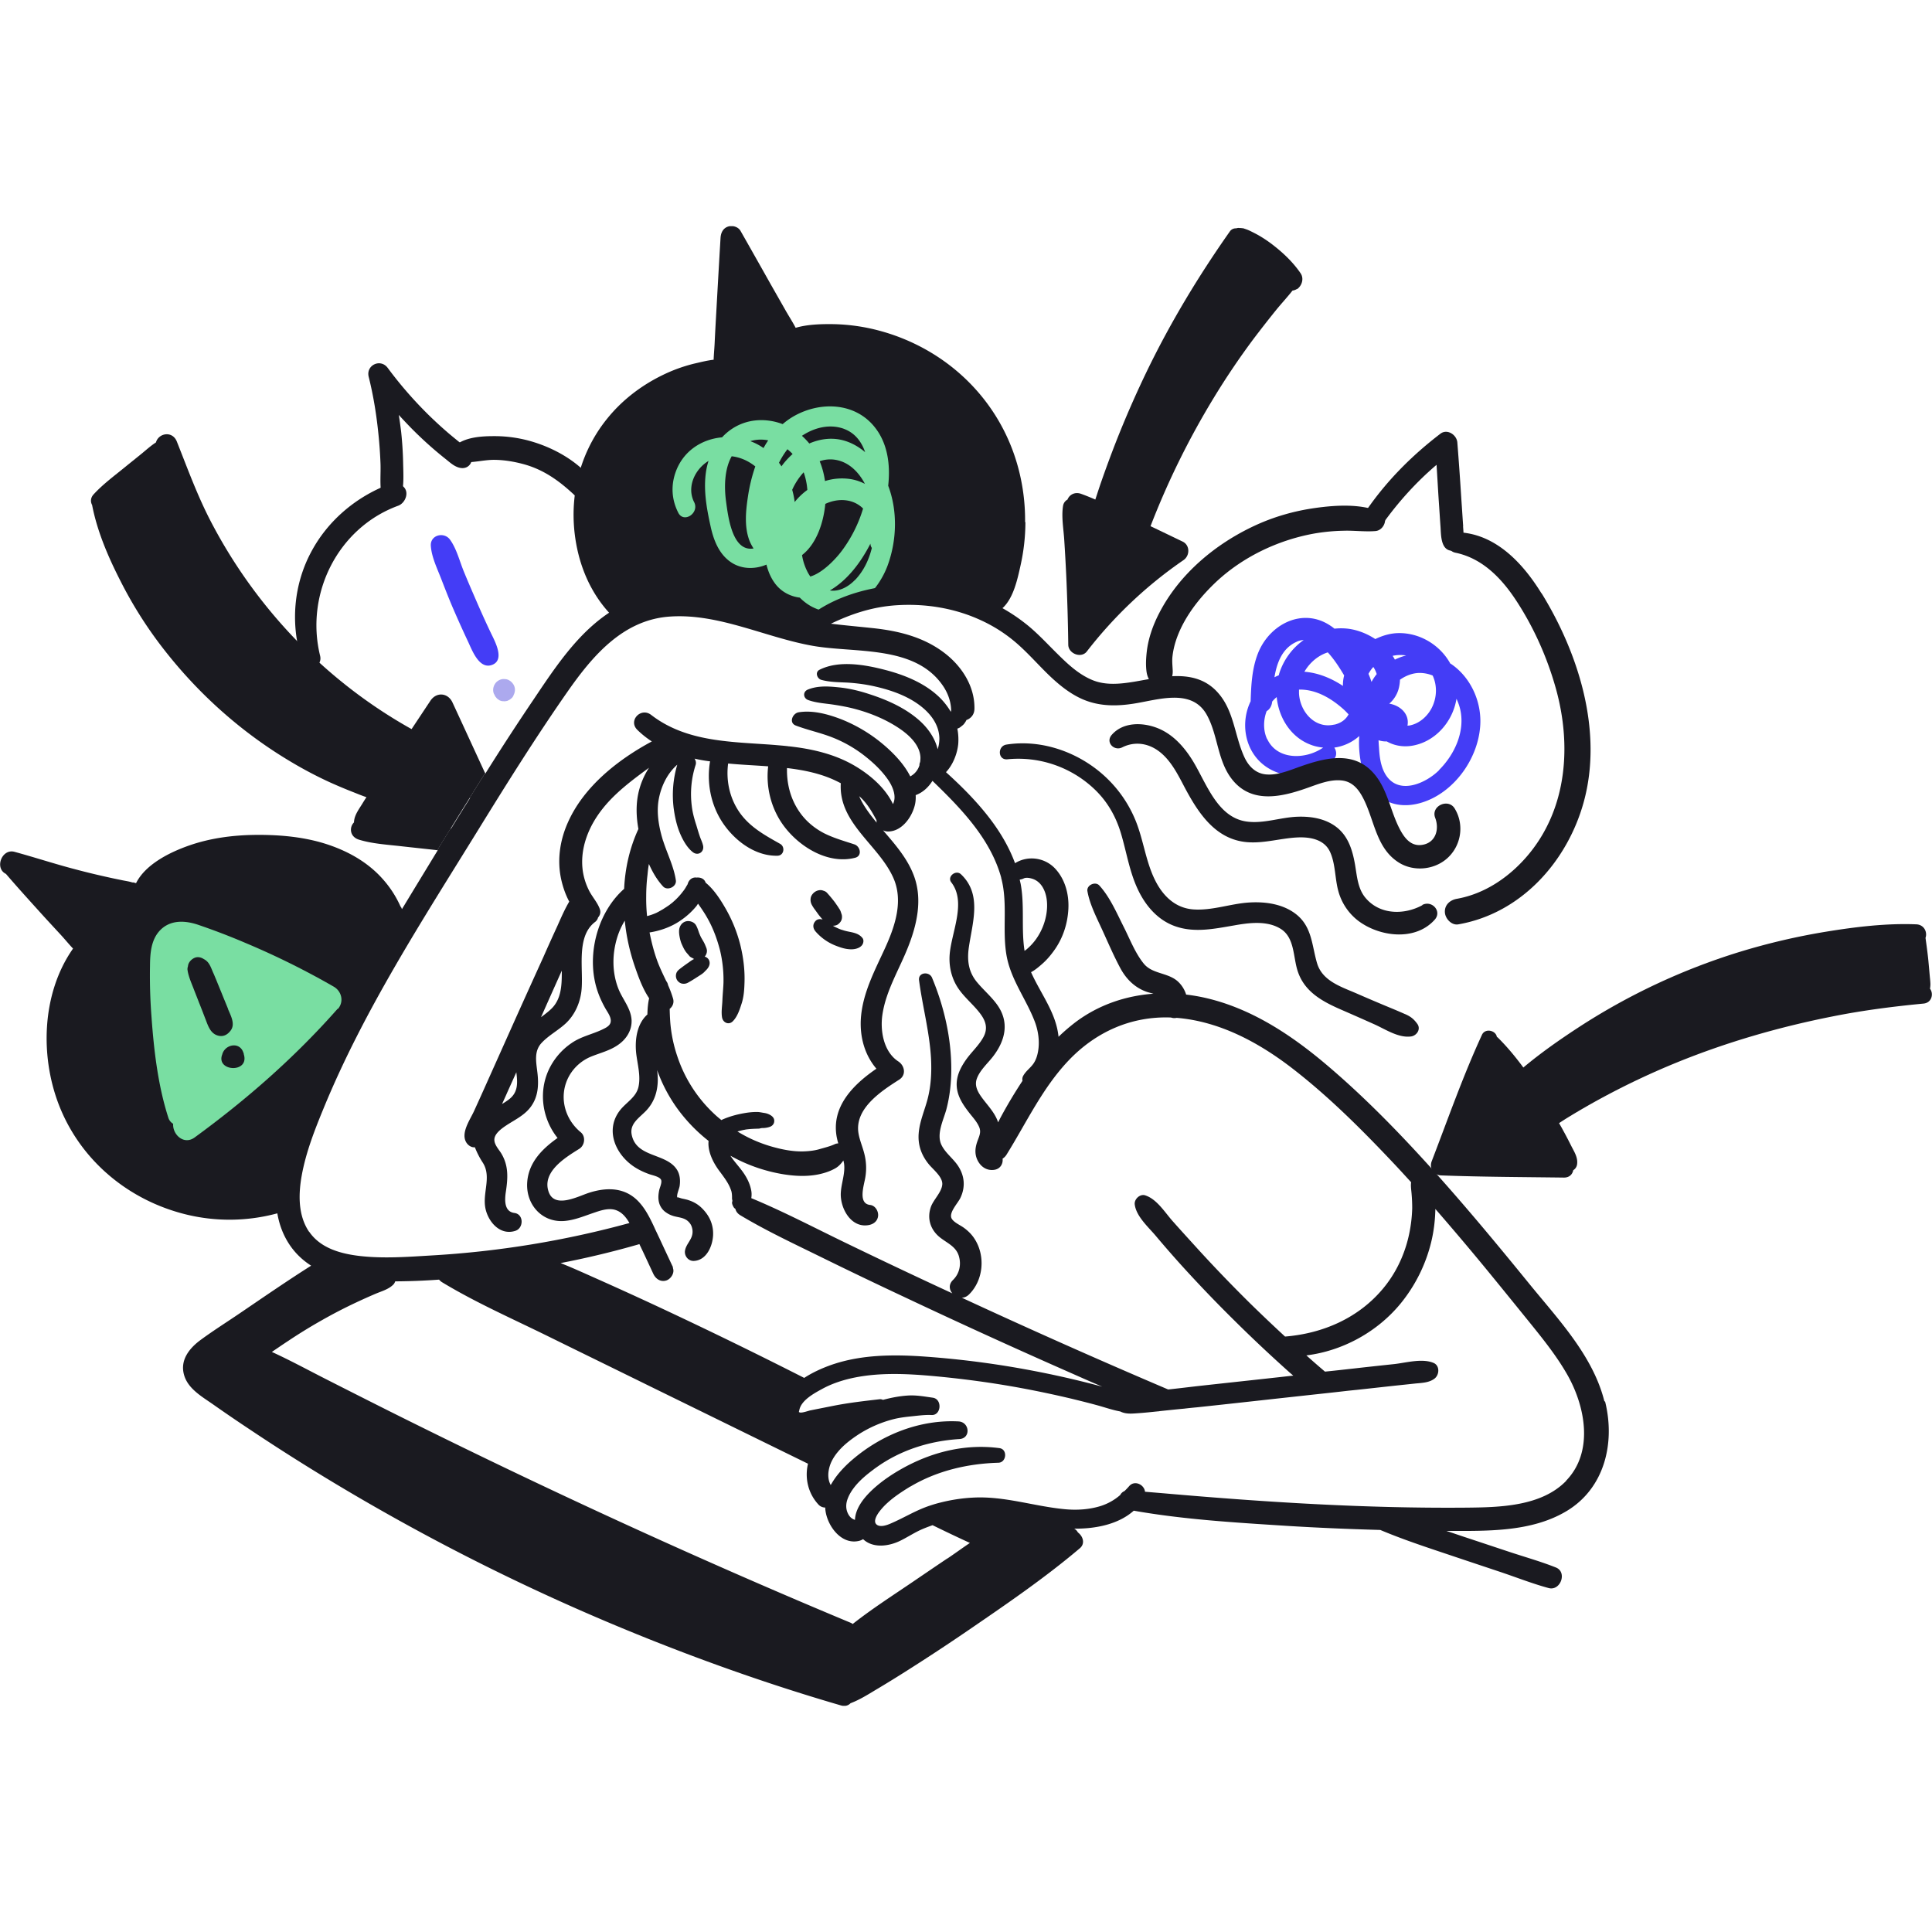 <svg xmlns="http://www.w3.org/2000/svg" width="230" height="230" fill="none"><g clip-path="url(#a)"><path fill="#443DF6" d="M172.616 78.926c-1.224-2.165-3.62-3.62-6.197-3.556-.902.026-1.817.283-2.693.709-1.018-.67-2.177-1.108-3.285-1.237a7.116 7.116 0 0 0-1.572 0c-.154-.116-.309-.245-.477-.348-3.324-2.242-7.292-.168-8.645 3.311-.708 1.817-.798 3.75-.863 5.682a6.61 6.61 0 0 0-.335.837c-.695 2.165-.245 4.651 1.379 6.287 1.623 1.637 4.161 2.113 6.339 1.534 1.108-.297 1.984-.954 2.628-1.881.27-.387.193-.928-.052-1.263a5.631 5.631 0 0 0 2.976-1.379c-.128 1.61.155 3.363.516 4.432.515 1.546 1.585 2.9 3.143 3.479 1.65.618 3.44.283 4.986-.464 3.183-1.559 5.476-5.063 5.747-8.58.232-2.925-1.147-5.966-3.621-7.55l.026-.013Zm-2.203 5.411c-.541 1.005-1.495 1.83-2.641 2.036-.078.013-.142 0-.219.013 0-.052.026-.09.026-.142.167-1.34-.967-2.28-2.191-2.474a3.6 3.6 0 0 0 1.095-1.688 4.7 4.7 0 0 0 .181-1.16c.683-.489 1.507-.798 2.306-.81a4.14 4.14 0 0 1 1.585.308c.554 1.199.528 2.642-.142 3.917Zm-12.343-6.674c.786.85 1.43 1.881 1.894 2.654.013.026.039.065.052.103-.103.4-.155.825-.142 1.237-1.379-.914-2.937-1.559-4.587-1.688.619-1.069 1.611-1.932 2.783-2.306Zm5.824 2.59a5.855 5.855 0 0 0-.619.927 8.647 8.647 0 0 0-.36-.953c.012-.038.038-.077.051-.103.155-.27.322-.502.528-.721.168.257.31.54.4.85Zm3.504-2.216a6.13 6.13 0 0 0-1.34.49 4.13 4.13 0 0 0-.27-.451 4.226 4.226 0 0 1 1.61-.04ZM154.36 76.4a2.28 2.28 0 0 1 .837-.206 7.762 7.762 0 0 0-2.899 3.955c-.025.077-.038.154-.064.245-.18.064-.348.154-.515.231.296-1.777.953-3.478 2.654-4.225h-.013Zm-3.517 11.582c-.477-1.03-.451-2.267-.052-3.324.387-.219.618-.657.657-1.134a4.31 4.31 0 0 1 .541-.54c.232 2.46 1.688 4.818 4.097 5.694.477.18.954.27 1.43.322-2.048 1.43-5.475 1.533-6.661-1.03l-.012.012Zm8.013-1.726c-2.332.554-4.123-1.56-4.213-3.737v-.425h.194c1.932.026 3.671 1.07 5.076 2.32.219.193.425.412.631.63-.309.58-.837 1.019-1.688 1.225v-.013Zm12.472 5.424c-1.495 1.494-4.561 2.937-6.185.811-.708-.927-.901-2.203-.966-3.336-.013-.232-.051-.619-.064-1.031.309.103.644.154.979.142.799.45 1.752.67 2.821.54 2.861-.373 5.038-2.847 5.476-5.617.193.4.335.812.438 1.224.619 2.641-.657 5.412-2.512 7.254l.013.013Z"/><path fill="#1A1A20" d="M122.073 62.164a23.914 23.914 0 0 1-.58 5.153c-.36 1.624-.824 3.788-2.048 4.987-.567.553-1.289.502-1.765.115-.284.04-.593 0-.915-.141-6.455-2.964-14.662-1.791-19.957 2.989-.515.477-1.237.734-1.92.386-3.336-1.79-6.75-3.633-10.5-4.354-1.675-.323-3.362-.374-5.05-.104-1.469.232-2.744.812-4.046 1.47.464.978-.927 2.035-1.79 1.262-2.397-2.165-3.943-5.025-4.69-8.156-1.327-5.604-.155-11.479 3.504-15.975 1.752-2.165 4.007-3.891 6.507-5.115a18.75 18.75 0 0 1 3.813-1.392c.696-.154 1.508-.373 2.32-.463.025-.722.102-1.456.128-2.14.064-1.352.142-2.705.219-4.07.155-2.77.31-5.54.477-8.31.038-.58.283-1.121.876-1.327.528-.18 1.224.012 1.507.515a1566.42 1566.42 0 0 1 3.582 6.339l1.804 3.17c.373.656.811 1.326 1.172 2.022 1.404-.412 3.002-.451 4.393-.438a22.79 22.79 0 0 1 5.592.786c6.699 1.803 12.304 6.377 15.203 12.69 1.443 3.13 2.164 6.648 2.125 10.088l.039.013Z"/><path fill="#79DEA2" d="M105.737 57.835c.27-2.448-.039-4.96-1.533-6.893-2.358-3.066-6.584-3.195-9.753-1.365-.464.27-.89.58-1.276.914a7.238 7.238 0 0 0-1.533-.4c-2.306-.334-4.303.477-5.682 1.972-2.435.22-4.65 1.636-5.54 4.174-.567 1.624-.45 3.273.322 4.793.657 1.314 2.551.039 1.894-1.25-.914-1.803.09-3.93 1.714-4.908a8 8 0 0 0-.27 1.095c-.374 2.216.025 4.47.502 6.635.36 1.688 1.018 3.427 2.538 4.393 1.237.786 2.796.786 4.123.22.232.914.605 1.777 1.224 2.499.734.837 1.713 1.301 2.744 1.43.54.54 1.16.992 1.88 1.288 3.853 1.65 7.357-1.752 8.594-5.153 1.082-2.976 1.186-6.468.052-9.457v.013Zm-9.276 10.797c-.142-.22-.284-.439-.387-.67a6.545 6.545 0 0 1-.593-1.882c1.701-1.314 2.551-3.8 2.77-6.093 1.508-.71 3.311-.632 4.497.553a16.187 16.187 0 0 1-2.525 5.025c-.71.954-2.268 2.629-3.75 3.067h-.013ZM93.742 53.48c.219.18.425.361.618.567-.502.451-.953.94-1.327 1.469a8.46 8.46 0 0 0-.296-.425 9.899 9.899 0 0 1 1.005-1.61Zm4.47 3.788a9.65 9.65 0 0 0-.63-2.358 3.71 3.71 0 0 1 1.893-.167c1.585.27 2.744 1.443 3.492 2.86a5.768 5.768 0 0 0-1.624-.554 6.703 6.703 0 0 0-3.13.22Zm-3.607 2.5a9.41 9.41 0 0 0-.296-1.456 7.685 7.685 0 0 1 1.366-2.087c.231.657.386 1.365.438 2.1a7.752 7.752 0 0 0-1.52 1.455l.012-.013Zm5.837-8.723c1.327.477 2.125 1.533 2.551 2.783-.812-.683-1.753-1.211-2.809-1.456-1.288-.296-2.628-.103-3.84.425a8.414 8.414 0 0 0-.876-.914c1.47-.98 3.286-1.443 4.986-.838h-.012Zm-8.98 1.366a11.14 11.14 0 0 0-.567.928 6.827 6.827 0 0 0-1.52-.8c-.04-.025-.013-.038 0-.038a4.366 4.366 0 0 1 2.074-.077l.013-.013Zm-5.025 7.292c-.232-1.688-.206-3.84.67-5.385 1.03.116 1.997.554 2.809 1.21a19.75 19.75 0 0 0-.876 3.595c-.258 1.714-.452 3.608.193 5.27.129.322.296.618.476.902-2.55.425-3.027-3.814-3.272-5.579v-.013Zm15.344 9.34c-.773.8-1.855 1.418-2.989 1.25 2.088-1.21 3.698-3.35 4.832-5.578a.88.88 0 0 0 .167.515c-.348 1.43-.992 2.77-2.01 3.827v-.013Z"/><path fill="#1A1A20" d="M97.015 108.288c.116.168.245.335.36.503.168.232.361.451.555.682-.31-.103-.67-.064-.89.22-.321.386-.257.837.052 1.198a6.11 6.11 0 0 0 2.268 1.636c.45.18.94.361 1.417.438.348.052.683.077 1.044 0 .296-.064.566-.18.773-.412.193-.219.283-.632.077-.889-.361-.451-.85-.593-1.404-.709-.194-.039-.4-.077-.593-.129a2.571 2.571 0 0 1-.309-.09c-.052-.013-.09-.026-.142-.039-.155-.051-.348-.116-.206-.077.142.039 0 0-.039-.013a2.714 2.714 0 0 1-.296-.129 4.048 4.048 0 0 1-.528-.27c.206 0 .425-.039.592-.155.155-.116.284-.245.374-.412.129-.219.155-.58.064-.825-.013-.051-.038-.09-.051-.141a1.597 1.597 0 0 0-.142-.361.868.868 0 0 0-.09-.142l-.155-.245-.348-.502a16.81 16.81 0 0 0-.953-1.147.843.843 0 0 0-.4-.232.908.908 0 0 0-.45-.077 1.236 1.236 0 0 0-.683.284c-.193.167-.36.399-.4.644-.051.309 0 .592.155.863.103.18.206.348.335.515l.013.013Zm-13.129 5.605c.18-.206.296-.49.27-.76-.012-.155-.064-.284-.116-.413l.04.232c0-.103-.04-.193-.065-.296a1.477 1.477 0 0 0-.103-.206c.025.064.064.129.09.206-.116-.387-.374-.747-.567-1.108a8.893 8.893 0 0 1-.22-.516c-.102-.309-.205-.618-.36-.889-.219-.373-.708-.541-1.108-.476-.438.077-.747.412-.863.837-.09.374-.026.799.052 1.173.051.232.115.463.206.682.129.284.257.58.438.851.103.167.257.322.386.477.039.051.078.09.116.141a.986.986 0 0 0 .348.219c.077.052.129.09.206.116l-.154.078a6.817 6.817 0 0 0-.49.334 22.04 22.04 0 0 0-1.095.799c-.206.168-.36.335-.412.606a.982.982 0 0 0 .128.708c.142.207.361.374.606.413.258.038.477 0 .709-.129.347-.193.682-.4 1.017-.619.168-.103.335-.219.503-.322a2.99 2.99 0 0 0 .322-.244c.103-.091.18-.194.283-.284.245-.245.464-.567.425-.94-.038-.361-.283-.593-.592-.683v.013Z"/><path fill="#1A1A20" d="M191.001 166.831c-1.352-5.424-5.501-9.765-8.928-13.978-3.762-4.626-7.576-9.225-11.57-13.657-3.929-4.355-8.052-8.594-12.535-12.394-4.252-3.608-9.045-6.79-14.559-8.027a21.933 21.933 0 0 0-2.203-.373 3.535 3.535 0 0 0-1.069-1.637c-1.212-1.005-3.002-.811-4.007-2.087-1.018-1.275-1.637-2.924-2.371-4.367-.824-1.637-1.636-3.531-2.886-4.896-.477-.528-1.546-.039-1.417.683.283 1.61 1.121 3.182 1.791 4.664.683 1.494 1.34 3.027 2.113 4.47.695 1.301 1.713 2.332 3.13 2.835.258.09.542.154.825.231-3.298.245-6.493 1.315-9.225 3.35a22.932 22.932 0 0 0-2.074 1.778c-.283-2.86-2.139-5.14-3.272-7.691.45-.232.863-.58 1.249-.915.632-.541 1.16-1.173 1.636-1.868.954-1.405 1.469-3.041 1.559-4.741.091-1.74-.386-3.569-1.623-4.858-1.237-1.275-3.221-1.533-4.728-.592-.696-1.894-1.74-3.66-2.964-5.27-1.558-2.048-3.362-3.852-5.256-5.566.85-.901 1.34-2.215 1.456-3.323a6.815 6.815 0 0 0-.103-1.856c.09-.038.193-.077.283-.129.039-.025.065-.051.09-.064.091-.077.194-.155.284-.232a1.1 1.1 0 0 0 .167-.18c.103-.142.194-.27.258-.425.515-.18.94-.632.953-1.327.052-2.732-1.559-5.167-3.697-6.751-2.461-1.83-5.386-2.539-8.388-2.86-1.687-.181-3.336-.323-4.998-.529 2.435-1.172 4.934-1.997 7.73-2.19 3.427-.232 6.905.31 10.036 1.74a17.694 17.694 0 0 1 4.303 2.743c1.418 1.224 2.642 2.654 3.994 3.943 1.263 1.198 2.693 2.332 4.342 2.937 1.83.67 3.711.645 5.617.348 2.861-.438 6.893-1.88 8.697 1.288 1.417 2.513 1.25 5.67 3.208 7.937 2.306 2.667 5.746 1.868 8.658.85 1.301-.45 2.731-1.07 4.148-.94 1.25.103 1.997.94 2.564 1.997 1.417 2.64 1.546 6.042 4.303 7.781 1.701 1.07 4.02.902 5.579-.347 1.83-1.469 2.293-4.11 1.069-6.094-.76-1.237-2.847-.297-2.319 1.108.529 1.378.065 3.001-1.572 3.233-1.262.181-2.009-.734-2.55-1.713-1.276-2.32-1.508-5.102-3.428-7.06-2.409-2.461-5.784-1.52-8.619-.516-1.262.451-2.68 1.044-4.045.89-1.186-.142-1.984-.967-2.474-1.998-1.224-2.615-1.224-5.669-3.311-7.872-2.615-2.77-6.532-1.713-9.805-1.16-1.662.271-3.401.465-4.998-.192-1.598-.658-2.886-1.856-4.097-3.054-1.263-1.237-2.461-2.564-3.853-3.659a21.057 21.057 0 0 0-4.406-2.68c-3.517-1.559-7.472-2.229-11.299-1.868-3.723.348-7.653 1.585-10.526 4.046a32.557 32.557 0 0 1-1.507-.335c-3.08-.8-6.094-1.856-9.225-2.448-2.989-.58-6.107-.696-9.044.232-2.745.876-5.09 2.64-7.048 4.715-2.087 2.216-3.788 4.78-5.475 7.292a299.53 299.53 0 0 0-5.708 8.761.328.328 0 0 1-.038.065c-.619.979-1.224 1.945-1.83 2.924a284.566 284.566 0 0 0-2.28 3.672c-.541.863-1.07 1.726-1.598 2.59-1.417 2.332-2.834 4.651-4.252 6.996-.296.489-.58.966-.876 1.455-3.401 5.669-6.7 11.415-9.443 17.432-1.366 2.989-2.629 6.055-3.62 9.186-.8 2.538-1.366 5.347-.941 8.001 0 .064.026.129.038.193.451 2.59 1.791 4.78 4.02 6.197-2.873 1.817-5.669 3.749-8.477 5.656-1.572 1.07-3.195 2.087-4.729 3.221-1.314.979-2.409 2.371-1.932 4.097.438 1.636 2.074 2.577 3.375 3.479 1.43 1.005 2.86 1.984 4.316 2.95a246.74 246.74 0 0 0 9.212 5.875 258.782 258.782 0 0 0 38.278 19.107c7.537 3.014 15.215 5.694 23.01 7.962.502.154.902.013 1.16-.258 1.172-.438 2.267-1.159 3.336-1.791a142.673 142.673 0 0 0 3.543-2.19 247.58 247.58 0 0 0 6.97-4.587c4.574-3.13 9.225-6.3 13.451-9.881.67-.567.361-1.443-.232-1.881-.051-.103-.129-.194-.206-.284a2.583 2.583 0 0 0-.232-.167c2.525.025 5.257-.503 7.086-2.139 5.978 1.056 12.137 1.417 18.192 1.804 3.71.232 7.434.386 11.157.489 2.964 1.25 6.03 2.229 9.083 3.26 1.765.592 3.543 1.185 5.321 1.778 1.868.631 3.737 1.365 5.643 1.881 1.405.373 2.242-1.894.864-2.448-1.778-.709-3.659-1.237-5.489-1.842-1.829-.606-3.646-1.212-5.476-1.817a358.16 358.16 0 0 0-2.074-.696c4.819 0 10.114.168 14.34-2.383 4.522-2.732 5.772-8.143 4.548-13.039h-.078Zm-69.134-62.254c.335-.167.864-.025 1.147.078.464.18.825.502 1.095.94.567.928.632 2.139.464 3.195a7.134 7.134 0 0 1-1.237 3.015 6.665 6.665 0 0 1-1.121 1.211c-.077.065-.154.116-.244.181-.413-2.616.025-5.36-.464-7.975l-.116-.503c.167-.026.322-.064.476-.142Zm-2.692-.116c.811 2.964.154 6.004.605 9.006.451 3.054 2.345 5.36 3.414 8.168.413 1.095.593 2.358.387 3.518-.09.515-.245 1.017-.541 1.455-.374.542-.889.864-1.224 1.456a.853.853 0 0 0-.09.606 56.1 56.1 0 0 0-2.616 4.38c-.103.194-.193.374-.283.567-.335-1.018-1.069-1.829-1.714-2.654-.579-.76-1.172-1.585-.824-2.551.361-.992 1.237-1.765 1.868-2.564 1.52-1.932 2.074-4.161.515-6.287-.695-.953-1.61-1.726-2.357-2.628-.967-1.16-1.186-2.461-1.005-3.943.399-3.027 1.687-6.467-.915-8.915-.606-.567-1.675.283-1.147.966 1.881 2.435-.077 6.094-.206 8.8-.064 1.456.322 2.86 1.185 4.032.748 1.018 1.74 1.817 2.487 2.822.644.863.902 1.726.386 2.718-.528 1.005-1.404 1.778-2.061 2.693-.696.979-1.25 2.074-1.134 3.311.116 1.25.851 2.255 1.598 3.208.374.464.799.941 1.043 1.495.271.592.078 1.03-.141 1.61-.309.812-.425 1.598-.026 2.409.374.748 1.069 1.237 1.933 1.134.785-.09 1.12-.747 1.043-1.34.168-.103.335-.257.464-.464 2.383-3.826 4.252-7.91 7.395-11.221 3.247-3.414 7.473-5.295 12.188-5.115.219.077.451.09.67.039 5.102.412 9.766 2.924 13.76 6.003 4.303 3.324 8.207 7.215 11.943 11.171.747.785 1.482 1.597 2.216 2.396-.064.438.013.876.052 1.34.051.58.077 1.159.077 1.752a17.078 17.078 0 0 1-.464 3.517c-.528 2.203-1.546 4.303-3.002 6.043-2.924 3.517-7.176 5.359-11.672 5.72a199.3 199.3 0 0 1-4.162-3.955c-2.126-2.1-4.2-4.252-6.21-6.455-1.005-1.108-2.01-2.203-3.002-3.324-.94-1.056-1.894-2.641-3.285-3.079-.618-.193-1.301.451-1.237 1.069.168 1.43 1.611 2.693 2.512 3.762a130.934 130.934 0 0 0 3.054 3.505 163.078 163.078 0 0 0 6.197 6.467c2.113 2.1 4.29 4.149 6.519 6.146.193.18.4.348.593.515-.747.077-1.495.168-2.229.245-3.144.348-6.287.683-9.418 1.031-1.082.128-2.152.257-3.247.373a853.233 853.233 0 0 1-24.569-10.925c.283 0 .58-.116.85-.374 1.74-1.7 1.984-4.612.67-6.635-.335-.528-.786-.966-1.288-1.327-.425-.309-1.108-.593-1.404-1.031-.477-.708.747-1.906 1.03-2.563.554-1.199.49-2.436-.18-3.569-.567-.979-1.585-1.649-2.087-2.667-.644-1.289.219-2.963.567-4.226.412-1.559.592-3.182.592-4.78.013-3.723-.863-7.498-2.293-10.925-.322-.773-1.662-.657-1.546.296.412 3.131 1.262 6.197 1.43 9.366.077 1.559 0 3.118-.374 4.639-.348 1.417-.979 2.744-1.095 4.213-.116 1.378.309 2.589 1.173 3.659.502.631 1.662 1.507 1.636 2.396-.039.928-1.018 1.817-1.34 2.667-.464 1.262-.167 2.538.812 3.466.876.824 2.125 1.172 2.499 2.435.309 1.043.065 2.113-.708 2.86-.529.528-.439 1.146-.065 1.584a779.187 779.187 0 0 1-12.871-6.094c-3.672-1.777-7.305-3.684-11.067-5.243.052-.322.052-.67-.026-1.005-.18-.889-.644-1.701-1.198-2.409-.425-.554-.876-1.044-1.262-1.637a19.268 19.268 0 0 0 6.274 2.204c1.353.219 2.744.296 4.11.038.709-.142 1.391-.348 2.023-.696.45-.231.76-.579 1.043-.979l.077.348c.168 1.185-.334 2.358-.386 3.543-.077 1.791 1.211 4.174 3.311 3.801.593-.103 1.082-.477 1.134-1.121.039-.554-.348-1.211-.954-1.276-1.533-.167-.669-2.486-.554-3.388a6.731 6.731 0 0 0-.141-2.731c-.206-.825-.567-1.624-.696-2.461-.451-2.925 2.757-4.999 4.857-6.339.863-.554.657-1.662-.103-2.164-1.765-1.147-2.19-3.672-1.894-5.605.438-2.886 2.036-5.411 3.079-8.091 1.044-2.654 1.701-5.63.67-8.4-.76-2.048-2.203-3.698-3.607-5.334-.026-.038-.052-.064-.077-.09.206.103.438.155.682.142 1.534-.052 2.667-1.598 3.054-2.938.142-.463.18-.927.155-1.391.824-.296 1.52-.928 1.996-1.7 3.415 3.297 6.919 6.905 8.195 11.556l-.026-.052Zm-39.038 46.446c-.541-1.159-1.095-2.332-1.636-3.504-.168-.348-.322-.683-.49-1.031a24.194 24.194 0 0 0-.682-1.417c-.323-.606-.67-1.185-1.134-1.714-1.636-1.906-3.891-1.958-6.133-1.224-1.288.426-4.033 1.881-4.741-.116-.85-2.396 1.997-4.109 3.646-5.14.657-.412.786-1.469.167-1.971-2.022-1.662-2.666-4.484-1.327-6.79a5.317 5.317 0 0 1 2.564-2.216c1.044-.425 2.178-.696 3.131-1.34 1.018-.67 1.726-1.726 1.688-2.976-.065-1.404-1.044-2.461-1.546-3.698-.8-1.984-.786-4.213-.142-6.248a8.955 8.955 0 0 1 .876-1.92c.18 1.829.58 3.646 1.172 5.385.439 1.276.941 2.693 1.727 3.853-.142.631-.193 1.275-.206 1.932-1.211 1.069-1.508 2.912-1.34 4.574.142 1.301.567 2.705.283 4.02-.27 1.262-1.456 1.855-2.203 2.808-1.855 2.384-.502 5.36 1.817 6.816.515.322 1.07.579 1.649.786.348.128 1.198.283 1.404.644.18.309-.141.953-.206 1.275-.116.567-.154 1.134.052 1.688.167.412.438.747.798.979.258.181.542.309.838.4.605.18 1.263.18 1.752.631.22.206.374.438.451.709.077.244.103.502.064.773-.103.747-.734 1.236-.876 1.971-.129.657.4 1.327 1.095 1.262 1.47-.103 2.178-1.765 2.242-3.053a3.996 3.996 0 0 0-.322-1.791c-.232-.541-.605-1.043-1.044-1.469a3.7 3.7 0 0 0-.708-.541 4.155 4.155 0 0 0-.76-.348c-.284-.103-.554-.154-.85-.219-.207-.038-.58-.219-.58-.116-.103-.347.232-1.03.283-1.378.09-.644.052-1.301-.283-1.881-1.237-2.074-4.806-1.443-5.411-4.162-.323-1.391.927-2.087 1.752-2.976.927-1.005 1.314-2.216 1.34-3.569a9.33 9.33 0 0 0-.078-1.211 18.45 18.45 0 0 0 2.384 4.548 19.38 19.38 0 0 0 3.736 3.878c0 .103-.013.206-.013.297 0 1.211.657 2.448 1.379 3.388.45.606.953 1.276 1.21 1.92.065.154.104.27.142.386.052.194.065.348.078.606v.245c0 .141.077.322.051.451a.764.764 0 0 0-.025-.181c0 .077-.013.168-.026.245.013.193.09.348.18.515a.6.6 0 0 0 .22.219c.064.297.257.567.605.773 3.118 1.868 6.442 3.415 9.688 5.012a573.67 573.67 0 0 0 9.831 4.716 823.497 823.497 0 0 0 20.008 9.121c1.185.528 2.358 1.044 3.543 1.546a112.937 112.937 0 0 0-9.212-2.074 109.694 109.694 0 0 0-12.484-1.546c-3.376-.206-6.854-.155-10.101.876-1.056.335-2.46.902-3.685 1.701a583.119 583.119 0 0 0-16.156-7.898 462.307 462.307 0 0 0-8.155-3.736c-1.546-.683-3.105-1.405-4.69-2.036a106.574 106.574 0 0 0 9.38-2.255c.566 1.173 1.107 2.358 1.661 3.543.284.593.85.992 1.534.786.566-.18 1.056-.94.773-1.533h.051Zm-1.198-50.8c-.464-1.508-.786-3.144-.554-4.729.245-1.61 1.005-3.272 2.242-4.341a12.687 12.687 0 0 0-.425 5.205c.128.927.322 1.868.657 2.73.335.864.889 1.921 1.636 2.487.618.464 1.353-.038 1.21-.773-.09-.425-.295-.798-.424-1.21-.142-.413-.258-.825-.387-1.25-.245-.748-.45-1.495-.54-2.28a11.248 11.248 0 0 1 .463-4.897c.077-.257.013-.515-.129-.734a17.62 17.62 0 0 0 1.843.322c-.413 2.448.051 5.025 1.39 7.138 1.405 2.203 3.917 4.174 6.649 4.097.773-.026.928-1.07.296-1.417-1.88-1.057-3.749-2.075-4.96-3.943-1.082-1.662-1.482-3.672-1.224-5.617 1.61.154 3.221.219 4.767.335-.296 2.46.348 5.024 1.817 7.034 1.855 2.538 5.295 4.677 8.529 3.853.889-.219.618-1.379-.091-1.598-1.211-.399-2.409-.734-3.555-1.301-1.109-.567-2.1-1.366-2.835-2.37-1.172-1.586-1.675-3.492-1.623-5.412 2.074.245 4.135.67 5.99 1.597.142.065.271.142.413.207-.283 4.74 4.445 7.292 6.223 11.196 1.262 2.744.257 5.759-.915 8.348-1.25 2.744-2.744 5.476-2.925 8.568-.115 2.177.49 4.277 1.856 5.875-2.783 1.907-5.411 4.548-4.716 8.181.052.245.103.477.18.709a1.12 1.12 0 0 0-.412.09c-.54.258-1.237.425-1.816.592-.606.181-1.25.245-1.881.271-1.25.039-2.513-.206-3.71-.541a16.388 16.388 0 0 1-4.188-1.83c.232-.064.438-.116.657-.167.116-.026.168-.026.206-.039a2.56 2.56 0 0 1 .322-.051c.438-.052.864-.065 1.289-.078a.79.79 0 0 0 .296-.051c.142-.026.245-.026.348-.026.258-.013.541-.064.773-.154.27-.104.477-.335.49-.645.025-.309-.142-.528-.387-.695a1.949 1.949 0 0 0-.786-.297c-.27-.038-.528-.103-.799-.116a8.21 8.21 0 0 0-1.378.103c-.98.155-1.92.4-2.822.799a.544.544 0 0 0-.116.065c-.283-.232-.567-.464-.837-.722a16.429 16.429 0 0 1-4.406-6.854 16.739 16.739 0 0 1-.85-4.136 29.882 29.882 0 0 1-.065-1.533c.335-.27.54-.696.412-1.185a12.459 12.459 0 0 0-.605-1.636 1.078 1.078 0 0 0-.22-.49c-.399-.837-.811-1.675-1.12-2.551-.374-1.056-.644-2.139-.863-3.234 1.314-.206 2.602-.67 3.684-1.417a8.827 8.827 0 0 0 1.855-1.675c.09-.103.155-.219.232-.335.425.606.825 1.186 1.16 1.804.657 1.172 1.12 2.448 1.456 3.749a15.1 15.1 0 0 1 .412 3.878c-.026.696-.103 1.392-.129 2.1-.026.657-.154 1.379-.038 2.023.115.618.798.928 1.275.451.541-.541.812-1.366 1.044-2.087.257-.773.322-1.598.347-2.41.065-1.559-.128-3.117-.502-4.625a16.98 16.98 0 0 0-1.752-4.316c-.593-1.031-1.379-2.267-2.37-3.066-.142-.477-.632-.657-1.083-.606-.528-.077-.94.297-1.056.786-.09.155-.18.296-.258.438-.052.078-.09.142-.142.219-.154.206-.257.335-.36.464a8.105 8.105 0 0 1-.722.773l-.374.335c-.129.09-.206.155-.283.219-.27.193-.554.374-.838.554-.154.09-.322.18-.476.271a2.956 2.956 0 0 0-.22.116c-.399.18-.734.296-1.069.386-.038 0-.051.013-.09.026a20.623 20.623 0 0 1-.103-2.358c0-.85.052-1.713.155-2.551.038-.438.09-.876.167-1.301.438.992.992 1.932 1.688 2.68.515.554 1.636.038 1.52-.735-.232-1.61-1.03-3.169-1.52-4.715v.026Zm23.345-5.321c.078.064.142.129.219.193.799.773 1.327 1.7 1.843 2.667 0 .116 0 .206.025.296-.798-.979-1.597-2.01-2.087-3.156Zm-65.488 51.857c-1.34-1.972-1.275-4.523-.863-6.777.503-2.719 1.52-5.321 2.564-7.859 4.806-11.724 11.814-22.482 18.45-33.24 3.4-5.514 6.854-11.029 10.564-16.35 3.002-4.303 6.648-8.657 12.278-9.018 5.824-.387 11.35 2.5 16.994 3.491 5.012.876 12.02-.103 15.383 4.626.644.901 1.031 1.92 1.069 3.04-.013.077-.038.142-.038.193a8.204 8.204 0 0 0-1.456-1.83c-1.752-1.648-4.123-2.589-6.416-3.181-2.397-.619-5.476-1.16-7.77 0-.553.283-.283 1.056.22 1.198 1.082.296 2.164.27 3.272.335 1.07.077 2.126.219 3.17.463 1.855.426 3.788 1.096 5.321 2.268 1.249.953 2.254 2.255 2.293 3.89 0 .439-.064.89-.206 1.302-.296-1.25-1.069-2.396-2.023-3.285-1.713-1.585-3.942-2.577-6.145-3.285-1.173-.387-2.41-.683-3.646-.8-1.224-.128-2.487-.205-3.647.271-.63.27-.54 1.044.065 1.25.94.335 1.92.386 2.899.528.94.142 1.881.31 2.808.567 1.791.49 3.582 1.237 5.128 2.28 1.147.773 2.461 1.972 2.512 3.466 0 .18-.013.374-.038.541a.756.756 0 0 0-.078.374 2.236 2.236 0 0 1-1.095 1.327c-.85-1.7-2.422-3.195-3.749-4.239a18.15 18.15 0 0 0-4.47-2.564c-1.572-.605-3.402-1.108-5.09-.824-.695.129-1.185 1.237-.322 1.572 1.418.54 2.912.85 4.33 1.404a15.333 15.333 0 0 1 3.748 2.113c1.134.876 2.242 1.907 3.028 3.118.503.799.902 1.868.464 2.718-.902-1.932-2.744-3.491-4.509-4.535-2.384-1.417-5.141-2.048-7.885-2.345-.039 0-.078 0-.103-.013-.554-.064-1.108-.103-1.662-.154-5.09-.387-10.397-.31-14.623-3.569-1.224-.953-2.783.683-1.637 1.79.542.53 1.121.98 1.714 1.367-4.033 2.164-8.078 5.36-9.972 9.598-.915 2.023-1.288 4.264-.889 6.468.168.914.502 2.022 1.03 3.001-.553.928-.991 1.959-1.43 2.938a231.614 231.614 0 0 0-1.661 3.685 1661.21 1661.21 0 0 0-3.337 7.382l-3.311 7.395a416.824 416.824 0 0 1-1.598 3.543c-.49 1.07-1.662 2.68-.863 3.814.219.296.567.528.966.489a9.86 9.86 0 0 0 .94 1.83c1.096 1.713-.102 3.659.336 5.54.373 1.598 1.778 3.156 3.543 2.577 1.005-.322 1.017-1.984-.116-2.126-1.237-.168-1.16-1.559-1.018-2.512.245-1.637.348-3.093-.541-4.574-.284-.464-.812-1.018-.825-1.598-.026-.618.593-1.146 1.044-1.481 1.108-.812 2.422-1.315 3.272-2.448.928-1.237.98-2.693.8-4.162-.143-1.224-.413-2.473.502-3.465.85-.915 2.01-1.508 2.924-2.371 1.018-.979 1.61-2.293 1.804-3.672.348-2.512-.734-6.583 1.662-8.374a.95.95 0 0 0 .335-.516c.232-.257.348-.618.219-.979-.284-.837-.98-1.546-1.353-2.358a7.603 7.603 0 0 1-.683-2.216c-.258-1.855.18-3.684 1.018-5.333 1.572-3.04 4.213-4.986 6.867-6.945a9.242 9.242 0 0 0-1.263 3.002c-.309 1.404-.257 2.873 0 4.29-1.043 2.255-1.584 4.664-1.7 7.125-2.912 2.577-4.239 6.996-3.53 10.771.232 1.263.695 2.409 1.327 3.517.27.464.811 1.173.54 1.752-.167.361-.643.567-.991.735-1.186.554-2.474.811-3.582 1.572a7.88 7.88 0 0 0-2.796 3.324c-1.172 2.666-.67 5.771 1.108 7.987-1.855 1.315-3.491 2.951-3.62 5.373-.129 2.577 1.778 4.715 4.42 4.509 1.159-.09 2.254-.541 3.336-.914.915-.31 2.01-.735 2.95-.323.645.271 1.108.851 1.47 1.482a113.949 113.949 0 0 1-23.655 3.865c-2.77.168-5.618.374-8.388.065-2.267-.258-4.728-.902-6.094-2.912v.026Zm30.084-31.102v.271c0 1.482-.065 3.079-1.173 4.213-.399.399-.85.734-1.3 1.069.824-1.855 1.648-3.697 2.473-5.54v-.013Zm-6.403 15.422a8.303 8.303 0 0 1-.709.464c.219-.477.438-.953.644-1.43l1.057-2.345c.154 1.288.244 2.448-.992 3.311Zm52.307 54.563c-1.404.94-2.795 1.894-4.2 2.847-2.37 1.61-4.818 3.182-7.073 4.96-.09-.064-.18-.129-.296-.167-18.501-7.718-36.719-16.105-54.64-25.059a1509.59 1509.59 0 0 1-7.627-3.852c-2.19-1.108-4.355-2.294-6.584-3.311.632-.426 1.263-.864 1.894-1.276a62.357 62.357 0 0 1 4.059-2.499 58.541 58.541 0 0 1 4.11-2.126 69.279 69.279 0 0 1 2.241-1.005c.748-.322 1.572-.528 2.152-1.108.129-.129.18-.258.232-.387a78.442 78.442 0 0 0 5.218-.206c.09.103.193.206.335.297 3.955 2.396 8.245 4.29 12.394 6.325 4.161 2.049 8.336 4.085 12.497 6.133 6.236 3.054 12.459 6.107 18.694 9.16-.412 1.74.026 3.569 1.276 4.896.206.206.49.322.773.322.064 1.894 1.739 4.407 3.903 3.994.22-.038.426-.116.606-.232 1.185 1.121 3.079.864 4.471.168.863-.425 1.649-.954 2.538-1.34.412-.18.837-.335 1.262-.49a199.99 199.99 0 0 0 4.445 2.113c-.902.606-1.778 1.25-2.68 1.856v-.013Zm73.669-9.238c-2.963 3.066-7.962 3.157-11.93 3.195-12.007.103-23.938-.657-35.894-1.7l-2.319-.194c-.077-.837-1.237-1.43-1.894-.657-.18.206-.361.4-.554.58a.98.98 0 0 0-.502.464 6.565 6.565 0 0 1-2.294 1.301c-1.391.438-2.886.528-4.329.387-3.658-.348-7.15-1.572-10.873-1.379-1.289.064-2.59.258-3.865.58-.439.103-.864.232-1.289.373-.824.271-1.597.632-2.345 1.005-.798.4-1.584.812-2.409 1.16-.425.18-1.185.438-1.598.09-.476-.399.104-1.25.374-1.597.271-.348.58-.683.928-.993.773-.708 1.7-1.314 2.576-1.855a.748.748 0 0 1 .168-.09c3.156-1.868 6.79-2.718 10.449-2.822.979-.025 1.121-1.61.128-1.739-3.878-.515-7.678.361-11.118 2.178-.58.309-1.327.734-2.1 1.262-.812.554-1.649 1.224-2.345 1.946-.928.966-1.598 2.048-1.636 3.156-.348-.116-.606-.309-.825-.734-.283-.567-.27-1.173-.051-1.765.193-.529.502-1.018.863-1.469.618-.773 1.417-1.43 2.177-1.997.103-.077.193-.155.297-.219 2.911-2.113 6.403-3.221 9.984-3.44 1.379-.09 1.211-2.036-.128-2.1-4.613-.232-9.135 1.572-12.614 4.548a.315.315 0 0 1-.077.064c-.683.593-1.353 1.276-1.907 2.023a10.34 10.34 0 0 0-.605.941c-.232-.413-.31-.889-.284-1.379a4.03 4.03 0 0 1 .477-1.61 5.58 5.58 0 0 1 .631-.928c.67-.825 1.572-1.508 2.448-2.087a14.228 14.228 0 0 1 4.123-1.817c.734-.193 1.482-.283 2.242-.361.76-.077 1.597-.193 2.358-.154 1.172.064 1.314-1.894.154-2.062-1.005-.141-1.945-.322-2.976-.257-.992.064-1.984.257-2.95.515-.129-.051-.232-.09-.387-.077-1.881.219-3.723.425-5.591.799-.89.18-1.766.347-2.654.528-.271.051-1.07.361-1.315.232-.038-.026-.051-.026-.064-.026 0-.077.039-.18.051-.245.232-1.172 1.753-1.984 2.693-2.499 1.237-.683 2.628-1.121 4.02-1.392 2.925-.567 5.978-.438 8.941-.18 3.608.322 7.202.799 10.758 1.456 2.01.373 4.02.799 6.03 1.275.992.245 1.997.49 2.976.76.915.245 1.842.58 2.783.748.683.347 1.43.257 2.164.206.786-.052 1.572-.142 2.358-.219a.75.75 0 0 0 .18-.026c.979-.103 1.946-.206 2.925-.296.528-.065 1.069-.116 1.61-.168 3.144-.335 6.288-.683 9.431-1.031l4.587-.502c1.327-.142 2.628-.283 3.955-.438.296-.026.593-.064.889-.09 1.572-.168 3.144-.348 4.716-.516.734-.077 1.468-.154 2.19-.232.811-.09 1.688-.077 2.37-.566.632-.438.709-1.585-.09-1.907-1.34-.554-3.208-.026-4.625.142-1.572.167-3.144.335-4.716.515-1.185.129-2.383.27-3.568.386a100.05 100.05 0 0 1-2.216-1.932c4.303-.528 8.426-2.783 11.196-6.146a18.464 18.464 0 0 0 3.671-7.369c.31-1.289.464-2.603.49-3.917a341.548 341.548 0 0 1 5.965 7.048c1.765 2.151 3.517 4.316 5.27 6.48 1.623 2.01 3.259 4.046 4.535 6.313 2.1 3.762 3.092 9.096-.206 12.51l.012.013Z"/><path fill="#1A1A20" d="M169.331 107.759c-2.178 1.186-5.063 1.16-6.764-.863-.928-1.095-1.018-2.589-1.25-3.942-.283-1.624-.747-3.26-2.061-4.368-1.353-1.134-3.17-1.43-4.896-1.353-1.984.09-3.968.85-5.965.567-3.543-.502-4.819-4.702-6.455-7.318-1.031-1.649-2.396-3.156-4.264-3.852-1.766-.657-4.02-.657-5.334.863-.76.876.283 1.959 1.249 1.482 1.431-.721 3.002-.528 4.291.4 1.456 1.043 2.319 2.782 3.13 4.328 1.637 3.08 3.685 6.262 7.499 6.558 2.022.155 3.968-.477 5.978-.567 1.494-.064 3.169.232 3.852 1.727.657 1.443.567 3.169.992 4.689a6.648 6.648 0 0 0 2.358 3.505c2.538 1.919 6.802 2.46 9.109-.129.901-1.005-.348-2.358-1.482-1.752l.013.025Zm-2.048 12.975a76.023 76.023 0 0 0-1.842-.786 216.51 216.51 0 0 1-3.994-1.701c-1.817-.786-4.02-1.469-4.651-3.569-.606-2.023-.58-4.187-2.319-5.694-1.559-1.34-3.737-1.662-5.721-1.546-2.242.128-4.445.992-6.712.824-2.178-.167-3.646-1.662-4.561-3.53-1.108-2.255-1.366-4.819-2.332-7.138a14.67 14.67 0 0 0-3.26-4.831c-3.117-3.08-7.704-4.806-12.072-4.123-1.095.168-1.043 1.868.103 1.752a13.156 13.156 0 0 1 10.475 3.66c1.456 1.417 2.435 3.143 3.028 5.088.695 2.294 1.03 4.677 2.087 6.855.915 1.893 2.345 3.543 4.367 4.264 2.307.825 4.703.309 7.035-.09 1.739-.309 3.839-.593 5.45.348 1.816 1.043 1.546 3.44 2.151 5.179.838 2.435 2.976 3.556 5.192 4.522a396.5 396.5 0 0 1 3.969 1.752c1.327.606 2.821 1.611 4.303 1.418.67-.091 1.198-.851.76-1.482-.425-.593-.786-.876-1.443-1.172h-.013Zm-12.858-86.347c-.181.115-.361.18-.554.206-.619.786-1.315 1.533-1.946 2.306a139.545 139.545 0 0 0-2.718 3.478 89.563 89.563 0 0 0-4.742 7.035 95.517 95.517 0 0 0-7.498 15.229c1.276.605 2.551 1.224 3.814 1.83.902.424.889 1.687.103 2.215a51.117 51.117 0 0 0-11.493 10.861c-.669.876-2.203.27-2.216-.786a251.45 251.45 0 0 0-.244-8.297c-.065-1.379-.142-2.77-.232-4.136-.078-1.34-.361-2.783-.142-4.123.064-.347.271-.592.528-.734.206-.554.851-.953 1.611-.683a27.52 27.52 0 0 1 1.7.683c.245-.747.49-1.507.748-2.242a141.888 141.888 0 0 1 1.7-4.6 122.504 122.504 0 0 1 3.775-8.618c2.796-5.746 6.107-11.222 9.779-16.44a.85.85 0 0 1 .76-.386c.142-.04.271-.065.399-.04h.091c.103 0 .219.027.322.027.077.013.167.051.245.077.244.077.463.168.695.284.309.154.619.309.915.476.67.387 1.314.825 1.92 1.314 1.146.902 2.254 1.984 3.079 3.196.438.63.18 1.481-.412 1.906l.013-.038ZM47.708 107.978a12.555 12.555 0 0 0-2.139-3.324c-1.855-2.1-4.367-3.452-7.021-4.264-2.719-.825-5.656-1.044-8.49-.992-2.539.051-5.128.412-7.525 1.25-2.255.785-5.205 2.216-6.339 4.496a1.163 1.163 0 0 0-.206-.064.185.185 0 0 1-.09-.026h-.142c-.438-.142-.914-.193-1.365-.297a74.233 74.233 0 0 1-1.868-.399 86.17 86.17 0 0 1-3.582-.876c-2.422-.631-4.806-1.417-7.215-2.074-1.507-.413-2.41 1.958-1.018 2.628 1.392 1.623 2.835 3.208 4.278 4.806.734.811 1.481 1.61 2.216 2.409.502.541.979 1.134 1.494 1.675-3.813 5.424-3.981 13.18-1.456 19.171 2.654 6.287 8.181 10.783 14.765 12.445a21.75 21.75 0 0 0 11.17-.141c.541-.155 1.07-.696 1.134-1.263 1.211-10.822 5.527-21.168 12.433-29.568.36-.438.45-.915.373-1.353a1.09 1.09 0 0 0 .709-.386c.94-1.16.45-2.642-.09-3.878l-.026.025Zm10.062-15.95c-.617.98-1.223 1.946-1.829 2.925a284.148 284.148 0 0 0-2.28 3.672 283.75 283.75 0 0 0-1.598 2.589c-1.494-.167-2.976-.322-4.457-.489-1.61-.18-3.299-.284-4.858-.76-.605-.18-1.005-.644-.966-1.276a1.25 1.25 0 0 1 .36-.786c0-.064 0-.129.014-.193.09-.747.593-1.404.979-2.035.155-.258.322-.516.49-.773-.593-.194-1.186-.451-1.753-.67-.85-.335-1.7-.696-2.538-1.07a48.048 48.048 0 0 1-4.767-2.512c-5.733-3.414-10.77-7.885-14.893-13.129a49.428 49.428 0 0 1-5.321-8.335c-1.456-2.848-2.783-5.914-3.389-9.07-.206-.374-.193-.85.168-1.25 1.108-1.211 2.473-2.216 3.736-3.247.631-.515 1.263-1.018 1.881-1.52.606-.49 1.173-1.018 1.817-1.43.296-1.108 1.958-1.43 2.486-.103 1.25 3.143 2.384 6.274 3.93 9.289 5.372 10.436 13.76 19.222 24.015 24.943.747-1.121 1.495-2.255 2.242-3.376.708-1.07 2.087-.966 2.628.206.825 1.778 1.65 3.569 2.474 5.36.412.889.824 1.79 1.237 2.68.051.128.116.244.18.373l.013-.013Z"/><path fill="#1A1A20" d="m56.198 95.43-.27-.464c.605-.98 1.21-1.945 1.83-2.924.373.76.785 1.533 1.017 2.331.515 1.765-1.958 2.371-2.577 1.057Zm-1.971 4.689c-.167.825-.94 1.237-1.74 1.147-.14-.013-.296-.039-.437-.052.528-.863 1.056-1.726 1.597-2.59.438.336.67.98.567 1.495h.013Zm119.96-37.479c-.077-1.081-.142-2.164-.219-3.246a399.669 399.669 0 0 0-.476-6.725c-.078-.915-1.212-1.662-2.023-1.03-3.35 2.563-6.3 5.513-8.71 8.98-.386.566-.476 1.288.078 1.79.451.412 1.391.477 1.791-.077 1.829-2.564 3.981-4.948 6.39-6.996.09 1.404.167 2.809.258 4.213.077 1.082.141 2.164.219 3.246.064 1.018.038 2.86 1.52 2.77 1.481-.09 1.224-1.92 1.159-2.924h.013Z"/><path fill="#1A1A20" d="M183.503 70.629c-2.229-3.62-5.527-7.164-10.062-7.267-1.418-.026-1.521 2.165-.181 2.435 3.26.67 5.566 3.118 7.305 5.798 2.062 3.17 3.634 6.712 4.651 10.346 1.881 6.725 1.366 14.21-3.221 19.75-2.177 2.629-5.153 4.703-8.554 5.308-.812.142-1.482.722-1.43 1.611.038.747.798 1.585 1.61 1.43 7.434-1.301 12.935-7.421 14.907-14.52 2.331-8.413-.567-17.69-5.012-24.904l-.013.013Zm-19.249-9.728c-2.293-.94-5.192-.773-7.601-.438-2.526.348-4.986 1.044-7.305 2.126-4.677 2.178-8.929 5.734-11.325 10.359-.735 1.404-1.301 2.976-1.495 4.56-.09.774-.141 1.56-.051 2.333.116 1.03.58 1.546 1.404 2.113.412.283 1.057 0 1.25-.413.283-.592.515-1.056.477-1.74-.026-.566-.091-1.107-.026-1.674.142-1.237.541-2.396 1.082-3.504 1.005-2.023 2.474-3.801 4.11-5.347 3.169-2.963 7.279-4.934 11.531-5.733a23.166 23.166 0 0 1 3.659-.361c1.25-.039 2.538.142 3.775.039 1.134-.09 1.675-1.843.489-2.32h.026Zm-116.352-3.04c-.387-.283-.683-.477-1.16-.554a1.207 1.207 0 0 0-1.314.709c-3.466 1.533-6.416 4.123-8.258 7.46-2.255 4.058-2.642 8.915-1.186 13.295.451 1.379 2.461.696 2.126-.695-1.816-7.37 2.113-15.242 9.29-17.87.888-.322 1.416-1.714.515-2.358l-.013.013Z"/><path fill="#1A1A20" d="M56.044 53.931c-.27-.58-.876-.914-1.366-1.301-.476-.387-.953-.773-1.417-1.172-.863-.748-1.7-1.52-2.512-2.332a47.526 47.526 0 0 1-4.587-5.321c-.863-1.173-2.628-.335-2.267 1.069.566 2.255.927 4.535 1.16 6.841a53.65 53.65 0 0 1 .244 3.505c.039 1.16-.09 2.357.09 3.504.206 1.34 2.074 1.585 2.422.18.297-1.224.206-2.576.18-3.826a42.955 42.955 0 0 0-.231-3.633 55.79 55.79 0 0 0-.284-2.049c.477.528.967 1.044 1.456 1.546a44.799 44.799 0 0 0 4.097 3.685c.554.438 1.095.966 1.804 1.082 1.07.168 1.636-.889 1.211-1.765v-.013Z"/><path fill="#1A1A20" d="M70.5 57.088c-1.868-2.28-4.638-3.814-7.447-4.6a15.707 15.707 0 0 0-4.238-.567c-1.405 0-3.131.104-4.33.902-1.069.709-.425 2.139.722 2.203 1.211.065 2.448-.296 3.672-.283 1.185.013 2.37.219 3.504.528 2.371.657 4.2 1.984 5.965 3.633 1.147 1.07 3.209-.54 2.165-1.816H70.5Zm158.52 62.383c-3.633.348-7.266.812-10.861 1.533-6.313 1.25-12.497 3.028-18.462 5.45a90.539 90.539 0 0 0-8.696 4.084 86.38 86.38 0 0 0-4.123 2.358c-.425.257-.85.528-1.276.811.155.271.322.554.464.825.348.631.67 1.25.992 1.894.361.709.825 1.404.683 2.229a.967.967 0 0 1-.451.657c-.09.477-.451.876-1.095.876-4.87-.064-9.753-.077-14.623-.258-.941-.038-1.456-.85-1.121-1.713 1.933-5.025 3.724-10.153 5.978-15.035.387-.812 1.636-.516 1.765.244a.688.688 0 0 0 .116.09c1.095 1.083 2.1 2.294 3.041 3.569 2.074-1.739 4.303-3.298 6.532-4.754a76.246 76.246 0 0 1 19.119-8.98 78.641 78.641 0 0 1 10.462-2.448c3.491-.567 7.124-1.005 10.667-.863.941.039 1.34.941 1.096 1.611.128.914.257 1.842.347 2.77.052.566.104 1.133.155 1.713.026.296.064.58.077.889.013.193 0 .374-.025.567 0 .026-.013.064-.026.103.464.593.232 1.675-.747 1.778h.012Z"/><path fill="#443DF6" d="M58.453 75.383a113.258 113.258 0 0 1-1.636-3.595c-.541-1.25-1.083-2.486-1.598-3.749-.502-1.224-.863-2.719-1.649-3.8-.709-.967-2.37-.555-2.28.746.09 1.34.76 2.693 1.236 3.93.49 1.263.98 2.525 1.52 3.762a136.77 136.77 0 0 0 1.676 3.71c.476 1.005 1.3 3.286 2.808 2.784 1.65-.555.374-2.848-.077-3.788Z"/><path fill="#ACA9EE" d="M61.081 81.425a1.303 1.303 0 0 0-.502-.45.96.96 0 0 0-.49-.13c-.167-.025-.335 0-.49.052a1.336 1.336 0 0 0-.553.36c-.155.18-.258.387-.31.619a1.27 1.27 0 0 0 .039.657.385.385 0 0 0 .052.103c.051.09.09.193.141.284l.206.244.27.194c.155.077.31.129.478.116a.683.683 0 0 0 .322-.013.516.516 0 0 0 .296-.103.735.735 0 0 0 .27-.168.865.865 0 0 0 .31-.373c.013-.04.026-.065.038-.104a1.29 1.29 0 0 0 .142-.657 1.182 1.182 0 0 0-.206-.618l-.013-.013Z"/><path fill="#79DEA2" d="M40.197 120.089c-5.09 5.772-10.822 10.797-17.02 15.319-1.3.953-2.653-.361-2.563-1.624a1.27 1.27 0 0 1-.58-.747c-1.224-3.8-1.713-8.001-1.997-11.969a63.605 63.605 0 0 1-.18-6.068c.012-1.507.116-3.144 1.224-4.277 1.25-1.263 3.014-1.147 4.573-.606a80.178 80.178 0 0 1 5.54 2.126 94.057 94.057 0 0 1 10.54 5.218c.953.554 1.236 1.804.489 2.654l-.026-.026Z"/><path fill="#1A1A20" d="M27.159 120.128c-.232-.58-.477-1.16-.709-1.739-.232-.58-.476-1.16-.708-1.74-.13-.296-.245-.605-.387-.902-.154-.36-.296-.76-.515-1.069a1.566 1.566 0 0 0-.58-.502c-.31-.206-.696-.297-1.044-.168-.412.155-.811.567-.837 1.018-.052.155-.077.309-.052.464.104.708.4 1.391.658 2.048.232.606.476 1.211.708 1.817.245.605.477 1.211.709 1.816.348.864.605 1.92 1.649 2.139.631.129 1.12-.206 1.456-.696.502-.76-.052-1.739-.361-2.486h.013Zm1.868 5.334s-.026-.091-.052-.142c-.425-1.327-2.126-1.018-2.5.142a.709.709 0 0 1-.05.154c-.645 1.984 3.336 2.152 2.589-.142l.013-.012Z"/></g><defs><clipPath id="a"><path fill="#fff" d="M0 26.927h230v176.146H0z"/></clipPath></defs></svg>